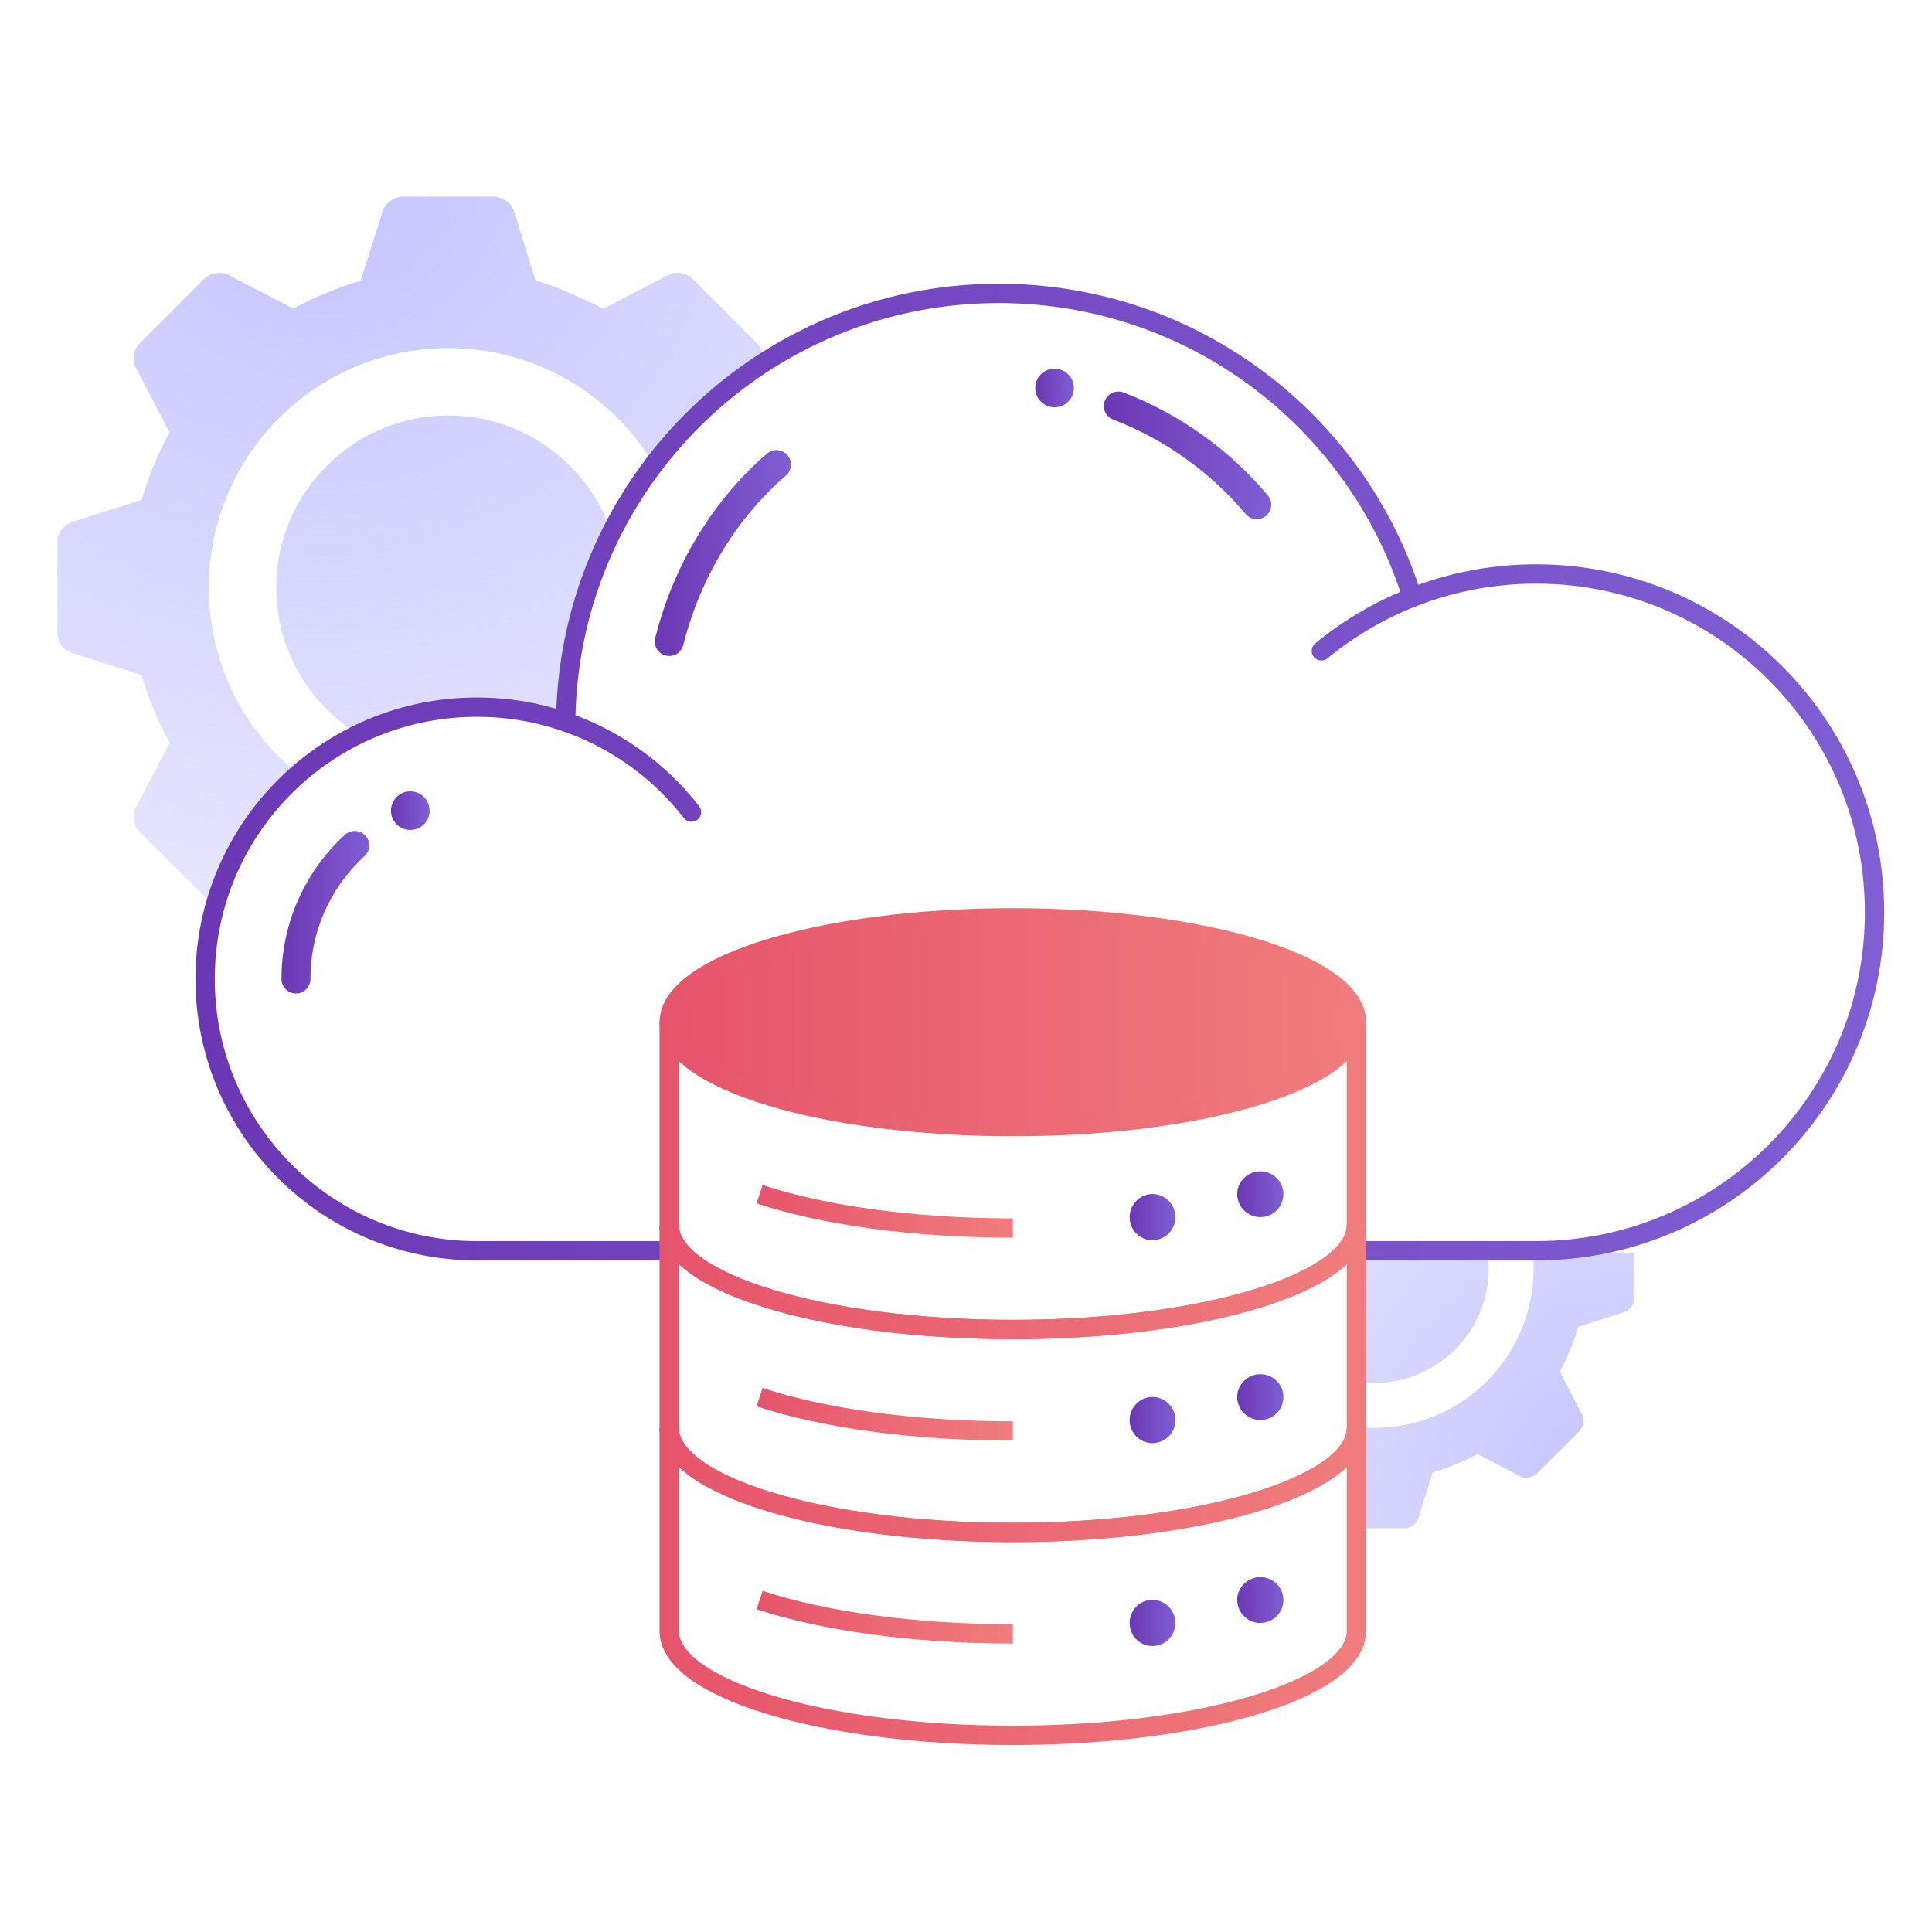<?xml version="1.0" encoding="UTF-8"?>
<svg id="Layer_1" xmlns="http://www.w3.org/2000/svg" xmlns:xlink="http://www.w3.org/1999/xlink" version="1.1" viewBox="0 0 100 100">
  <!-- Generator: Adobe Illustrator 29.6.1, SVG Export Plug-In . SVG Version: 2.1.1 Build 9)  -->
  <defs>
    <style>
      .st0 {
        fill: url(#linear-gradient1);
        stroke: url(#linear-gradient2);
      }

      .st0, .st1, .st2, .st3, .st4, .st5, .st6, .st7, .st8 {
        stroke-miterlimit: 10;
      }

      .st9 {
        fill: url(#linear-gradient6);
      }

      .st10 {
        fill: url(#linear-gradient5);
      }

      .st11 {
        fill: url(#linear-gradient15);
      }

      .st12 {
        fill: url(#linear-gradient16);
      }

      .st13 {
        fill: url(#linear-gradient11);
      }

      .st14 {
        fill: url(#linear-gradient10);
      }

      .st15 {
        stroke: url(#linear-gradient17);
      }

      .st15, .st16, .st17 {
        stroke-width: 1.5px;
      }

      .st15, .st16, .st17, .st18, .st1, .st2, .st3, .st4, .st5, .st6, .st7, .st8, .st19, .st20 {
        fill: none;
      }

      .st15, .st16, .st17, .st18, .st19, .st20 {
        stroke-linecap: round;
        stroke-linejoin: round;
      }

      .st16 {
        stroke: url(#linear-gradient19);
      }

      .st17 {
        stroke: url(#linear-gradient20);
      }

      .st21 {
        fill: url(#radial-gradient);
      }

      .st18 {
        stroke: url(#linear-gradient);
      }

      .st1 {
        stroke: url(#linear-gradient14);
      }

      .st2 {
        stroke: url(#linear-gradient13);
      }

      .st3 {
        stroke: url(#linear-gradient12);
      }

      .st4 {
        stroke: url(#linear-gradient7);
      }

      .st5 {
        stroke: url(#linear-gradient9);
      }

      .st6 {
        stroke: url(#linear-gradient3);
      }

      .st7 {
        stroke: url(#linear-gradient4);
      }

      .st8 {
        stroke: url(#linear-gradient8);
      }

      .st22 {
        fill: url(#radial-gradient1);
      }

      .st19 {
        stroke: url(#linear-gradient18);
      }

      .st19, .st20 {
        stroke-width: 2px;
      }

      .st20 {
        stroke: url(#linear-gradient21);
      }
    </style>
    <radialGradient id="radial-gradient" cx="84.247" cy="22.635" fx="84.247" fy="22.635" r="27.012" gradientTransform="translate(0 100) scale(1 -1)" gradientUnits="userSpaceOnUse">
      <stop offset="0" stop-color="#c4c3ff"/>
      <stop offset="1" stop-color="#c4c3ff" stop-opacity=".4"/>
    </radialGradient>
    <radialGradient id="radial-gradient1" cx="16.838" cy="92.105" fx="16.838" fy="92.105" r="40.779" gradientTransform="translate(0 100) scale(1 -1)" gradientUnits="userSpaceOnUse">
      <stop offset="0" stop-color="#c4c3ff"/>
      <stop offset="1" stop-color="#c4c3ff" stop-opacity=".4"/>
    </radialGradient>
    <linearGradient id="linear-gradient" x1="10.117" y1="60.036" x2="97.526" y2="60.036" gradientTransform="translate(0 100) scale(1 -1)" gradientUnits="userSpaceOnUse">
      <stop offset="0" stop-color="#6c37b4"/>
      <stop offset="1" stop-color="#805ed4"/>
    </linearGradient>
    <linearGradient id="linear-gradient1" x1="34.639" y1="47.09" x2="70.209" y2="47.09" gradientTransform="translate(0 100) scale(1 -1)" gradientUnits="userSpaceOnUse">
      <stop offset="0" stop-color="#e6546b"/>
      <stop offset="1" stop-color="#f07d7d"/>
    </linearGradient>
    <linearGradient id="linear-gradient2" x1="34.139" y1="47.09" x2="70.709" y2="47.09" gradientTransform="translate(0 100) scale(1 -1)" gradientUnits="userSpaceOnUse">
      <stop offset="0" stop-color="#e6546b"/>
      <stop offset="1" stop-color="#f07d7d"/>
    </linearGradient>
    <linearGradient id="linear-gradient3" x1="39.158" y1="37.3" x2="52.424" y2="37.3" gradientTransform="translate(0 100) scale(1 -1)" gradientUnits="userSpaceOnUse">
      <stop offset="0" stop-color="#e6546b"/>
      <stop offset="1" stop-color="#f07d7d"/>
    </linearGradient>
    <linearGradient id="linear-gradient4" x1="34.138" y1="38.887" x2="70.708" y2="38.887" gradientTransform="translate(0 100) scale(1 -1)" gradientUnits="userSpaceOnUse">
      <stop offset="0" stop-color="#e6546b"/>
      <stop offset="1" stop-color="#f07d7d"/>
    </linearGradient>
    <linearGradient id="linear-gradient5" x1="58.469" y1="37.003" x2="60.839" y2="37.003" gradientTransform="translate(0 100) scale(1 -1)" gradientUnits="userSpaceOnUse">
      <stop offset="0" stop-color="#6c37b4"/>
      <stop offset="1" stop-color="#805ed4"/>
    </linearGradient>
    <linearGradient id="linear-gradient6" x1="64.038" y1="38.188" x2="66.428" y2="38.188" gradientTransform="translate(0 100) scale(1 -1)" gradientUnits="userSpaceOnUse">
      <stop offset="0" stop-color="#6c37b4"/>
      <stop offset="1" stop-color="#805ed4"/>
    </linearGradient>
    <linearGradient id="linear-gradient7" x1="34.139" y1="33.635" x2="70.709" y2="33.635" gradientTransform="translate(0 100) scale(1 -1)" gradientUnits="userSpaceOnUse">
      <stop offset="0" stop-color="#e6546b"/>
      <stop offset="1" stop-color="#f07d7d"/>
    </linearGradient>
    <linearGradient id="linear-gradient8" x1="39.158" y1="26.796" x2="52.424" y2="26.796" gradientTransform="translate(0 100) scale(1 -1)" gradientUnits="userSpaceOnUse">
      <stop offset="0" stop-color="#e6546b"/>
      <stop offset="1" stop-color="#f07d7d"/>
    </linearGradient>
    <linearGradient id="linear-gradient9" x1="34.138" y1="28.383" x2="70.708" y2="28.383" gradientTransform="translate(0 100) scale(1 -1)" gradientUnits="userSpaceOnUse">
      <stop offset="0" stop-color="#e6546b"/>
      <stop offset="1" stop-color="#f07d7d"/>
    </linearGradient>
    <linearGradient id="linear-gradient10" x1="58.469" y1="26.5" x2="60.839" y2="26.5" gradientTransform="translate(0 100) scale(1 -1)" gradientUnits="userSpaceOnUse">
      <stop offset="0" stop-color="#6c37b4"/>
      <stop offset="1" stop-color="#805ed4"/>
    </linearGradient>
    <linearGradient id="linear-gradient11" x1="64.038" y1="27.685" x2="66.428" y2="27.685" gradientTransform="translate(0 100) scale(1 -1)" gradientUnits="userSpaceOnUse">
      <stop offset="0" stop-color="#6c37b4"/>
      <stop offset="1" stop-color="#805ed4"/>
    </linearGradient>
    <linearGradient id="linear-gradient12" x1="34.139" y1="23.133" x2="70.709" y2="23.133" gradientTransform="translate(0 100) scale(1 -1)" gradientUnits="userSpaceOnUse">
      <stop offset="0" stop-color="#e6546b"/>
      <stop offset="1" stop-color="#f07d7d"/>
    </linearGradient>
    <linearGradient id="linear-gradient13" x1="39.158" y1="16.294" x2="52.424" y2="16.294" gradientTransform="translate(0 100) scale(1 -1)" gradientUnits="userSpaceOnUse">
      <stop offset="0" stop-color="#e6546b"/>
      <stop offset="1" stop-color="#f07d7d"/>
    </linearGradient>
    <linearGradient id="linear-gradient14" x1="34.138" y1="17.882" x2="70.708" y2="17.882" gradientTransform="translate(0 100) scale(1 -1)" gradientUnits="userSpaceOnUse">
      <stop offset="0" stop-color="#e6546b"/>
      <stop offset="1" stop-color="#f07d7d"/>
    </linearGradient>
    <linearGradient id="linear-gradient15" x1="58.469" y1="15.998" x2="60.839" y2="15.998" gradientTransform="translate(0 100) scale(1 -1)" gradientUnits="userSpaceOnUse">
      <stop offset="0" stop-color="#6c37b4"/>
      <stop offset="1" stop-color="#805ed4"/>
    </linearGradient>
    <linearGradient id="linear-gradient16" x1="64.038" y1="17.183" x2="66.428" y2="17.183" gradientTransform="translate(0 100) scale(1 -1)" gradientUnits="userSpaceOnUse">
      <stop offset="0" stop-color="#6c37b4"/>
      <stop offset="1" stop-color="#805ed4"/>
    </linearGradient>
    <linearGradient id="linear-gradient17" x1="57.135" y1="76.43" x2="65.799" y2="76.43" gradientTransform="translate(0 100) scale(1 -1)" gradientUnits="userSpaceOnUse">
      <stop offset="0" stop-color="#6c37b4"/>
      <stop offset="1" stop-color="#805ed4"/>
    </linearGradient>
    <linearGradient id="linear-gradient18" x1="53.584" y1="79.918" x2="55.584" y2="79.918" gradientTransform="translate(0 100) scale(1 -1)" gradientUnits="userSpaceOnUse">
      <stop offset="0" stop-color="#6c37b4"/>
      <stop offset="1" stop-color="#805ed4"/>
    </linearGradient>
    <linearGradient id="linear-gradient19" x1="33.889" y1="71.374" x2="40.939" y2="71.374" gradientTransform="translate(0 100) scale(1 -1)" gradientUnits="userSpaceOnUse">
      <stop offset="0" stop-color="#6c37b4"/>
      <stop offset="1" stop-color="#805ed4"/>
    </linearGradient>
    <linearGradient id="linear-gradient20" x1="14.569" y1="52.785" x2="19.113" y2="52.785" gradientTransform="translate(0 100) scale(1 -1)" gradientUnits="userSpaceOnUse">
      <stop offset="0" stop-color="#6c37b4"/>
      <stop offset="1" stop-color="#805ed4"/>
    </linearGradient>
    <linearGradient id="linear-gradient21" x1="20.236" y1="58.041" x2="22.236" y2="58.041" gradientTransform="translate(0 100) scale(1 -1)" gradientUnits="userSpaceOnUse">
      <stop offset="0" stop-color="#6c37b4"/>
      <stop offset="1" stop-color="#805ed4"/>
    </linearGradient>
  </defs>
  <path class="st21" d="M76.989,64.833h-6.78v6.658c.3.067.611.089.934.089,3.268,0,5.913-2.657,5.913-5.925,0-.278-.022-.556-.067-.823h0ZM76.989,64.833h-6.78v6.658c.3.067.611.089.934.089,3.268,0,5.913-2.657,5.913-5.925,0-.278-.022-.556-.067-.823h0ZM79.335,64.833c.033.278.044.545.044.823,0,4.557-3.69,8.247-8.236,8.247-.311,0-.623-.022-.934-.055v5.257h2.479c.356,0,.678-.256.745-.612l.722-2.278c.389-.111.789-.256,1.167-.411.4-.167.789-.345,1.156-.544l2.112,1.1c.3.2.711.167.956-.089l1.1-1.1h.011l1.089-1.101c.256-.256.289-.656.089-.956l-1.101-2.123c.4-.722.723-1.501.956-2.312l2.279-.733c.355-.067.623-.378.623-.734v-2.379h-5.257ZM77.056,65.656c0-.278-.022-.556-.067-.823h-6.78v6.658c.3.067.611.089.934.089,3.268,0,5.913-2.657,5.913-5.925h0Z"/>
  <path class="st22" d="M23.203,21.506c-4.913,0-8.904,3.991-8.904,8.904,0,3.212,1.701,6.035,4.257,7.603,1.856-.911,3.935-1.412,6.136-1.412,1.467,0,2.89.223,4.224.656.133-.111.256-.222.378-.333.089-3.357.934-6.525,2.356-9.359-1.189-3.523-4.524-6.058-8.447-6.058h0ZM39.164,17.749l-3.301-3.301c-.378-.378-1.001-.445-1.445-.123l-3.19,1.656c-.333-.189-.689-.334-1.045-.5-.8-.378-1.623-.722-2.468-.967l-1.056-3.412c-.111-.534-.578-.923-1.134-.923h-4.657c-.534,0-1.023.389-1.112.923l-1.089,3.434c-.589.167-1.178.378-1.756.623-.6.233-1.178.511-1.734.811l-3.179-1.645c-.456-.3-1.067-.256-1.445.123l-3.312,3.312c-.378.378-.433.989-.122,1.434l1.656,3.19c-.6,1.089-1.078,2.268-1.445,3.49l-3.434,1.089c-.534.111-.923.567-.923,1.112v4.679c0,.534.389,1,.923,1.101l3.434,1.089c.356,1.211.823,2.367,1.456,3.501l-1.667,3.19c-.311.455-.256,1.056.134,1.445l3.301,3.29c.178.189.411.289.645.322.756-2.601,2.245-4.88,4.235-6.625-2.823-2.268-4.624-5.746-4.624-9.648,0-6.858,5.546-12.404,12.394-12.404,4.513,0,8.47,2.412,10.637,6.024,1.556-2.046,3.457-3.813,5.613-5.224.089-.378-.011-.778-.289-1.067h0ZM23.203,21.506c-4.913,0-8.904,3.991-8.904,8.904,0,3.212,1.701,6.035,4.257,7.603,1.856-.911,3.935-1.412,6.136-1.412,1.467,0,2.89.223,4.224.656.133-.111.256-.222.378-.333.089-3.357.934-6.525,2.356-9.359-1.189-3.523-4.524-6.058-8.447-6.058h0ZM23.203,21.506c-4.913,0-8.904,3.991-8.904,8.904,0,3.212,1.701,6.035,4.257,7.603,1.856-.911,3.935-1.412,6.136-1.412,1.467,0,2.89.223,4.224.656.133-.111.256-.222.378-.333.089-3.357.934-6.525,2.356-9.359-1.189-3.523-4.524-6.058-8.447-6.058h0Z"/>
  <path class="st18" d="M29.285,37.063c.287-12.13,10.211-21.876,22.411-21.876,10.057,0,18.567,6.623,21.407,15.745M70.208,64.739h9.303c9.673,0,17.515-7.842,17.515-17.515s-7.842-17.515-17.515-17.515c-4.221,0-8.093,1.493-11.118,3.98M35.791,42.032c-2.574-3.304-6.591-5.43-11.105-5.43-7.77,0-14.069,6.299-14.069,14.069s6.299,14.069,14.069,14.069h9.953"/>
  <g>
    <g>
      <path class="st0" d="M52.424,58.312c9.822,0,17.785-2.418,17.785-5.402s-7.962-5.402-17.785-5.402-17.785,2.418-17.785,5.402,7.962,5.402,17.785,5.402Z"/>
      <path class="st6" d="M39.315,61.812c3.251,1.076,7.92,1.751,13.109,1.751"/>
      <path class="st7" d="M70.208,52.91v10.503c0,2.983-7.962,5.402-17.785,5.402s-17.785-2.418-17.785-5.402v-10.503"/>
      <path class="st10" d="M59.644,64.192c-.648,0-1.175-.527-1.175-1.195,0-.648.527-1.195,1.175-1.195.668,0,1.195.547,1.195,1.195,0,.668-.527,1.195-1.195,1.195Z"/>
      <path class="st9" d="M65.233,62.997c-.648,0-1.195-.527-1.195-1.195,0-.648.547-1.175,1.195-1.175.668,0,1.195.527,1.195,1.175,0,.668-.527,1.195-1.195,1.195Z"/>
    </g>
    <g>
      <path class="st4" d="M34.639,63.414c0,2.983,7.962,5.402,17.785,5.402s17.785-2.418,17.785-5.402"/>
      <path class="st8" d="M39.315,72.316c3.251,1.076,7.92,1.751,13.109,1.751"/>
      <path class="st5" d="M70.208,63.414v10.503c0,2.983-7.962,5.402-17.785,5.402s-17.785-2.418-17.785-5.402v-10.503"/>
      <path class="st14" d="M59.644,74.695c-.648,0-1.175-.527-1.175-1.195,0-.648.527-1.195,1.175-1.195.668,0,1.195.547,1.195,1.195,0,.668-.527,1.195-1.195,1.195Z"/>
      <path class="st13" d="M65.233,73.5c-.648,0-1.195-.527-1.195-1.195,0-.648.547-1.175,1.195-1.175.668,0,1.195.527,1.195,1.175,0,.668-.527,1.195-1.195,1.195Z"/>
    </g>
    <g>
      <path class="st3" d="M34.639,73.916c0,2.983,7.962,5.402,17.785,5.402s17.785-2.418,17.785-5.402"/>
      <path class="st2" d="M39.315,82.818c3.251,1.076,7.92,1.751,13.109,1.751"/>
      <path class="st1" d="M70.208,73.916v10.503c0,2.983-7.962,5.402-17.785,5.402s-17.785-2.418-17.785-5.402v-10.503"/>
      <path class="st11" d="M59.644,85.197c-.648,0-1.175-.527-1.175-1.195,0-.648.527-1.195,1.175-1.195.668,0,1.195.547,1.195,1.195,0,.668-.527,1.195-1.195,1.195Z"/>
      <path class="st12" d="M65.233,84.002c-.648,0-1.195-.527-1.195-1.195,0-.648.547-1.175,1.195-1.175.668,0,1.195.527,1.195,1.175,0,.668-.527,1.195-1.195,1.195Z"/>
    </g>
  </g>
  <path class="st15" d="M57.885,21.016c2.804,1.076,5.263,2.849,7.164,5.108"/>
  <line class="st19" x1="54.584" y1="20.082" x2="54.584" y2="20.082"/>
  <path class="st16" d="M34.639,33.204c1.152-4.578,3.708-7.587,5.55-9.156"/>
  <path class="st17" d="M18.363,43.759c-1.871,1.713-3.044,4.175-3.044,6.912"/>
  <line class="st20" x1="21.236" y1="41.959" x2="21.236" y2="41.959"/>
</svg>